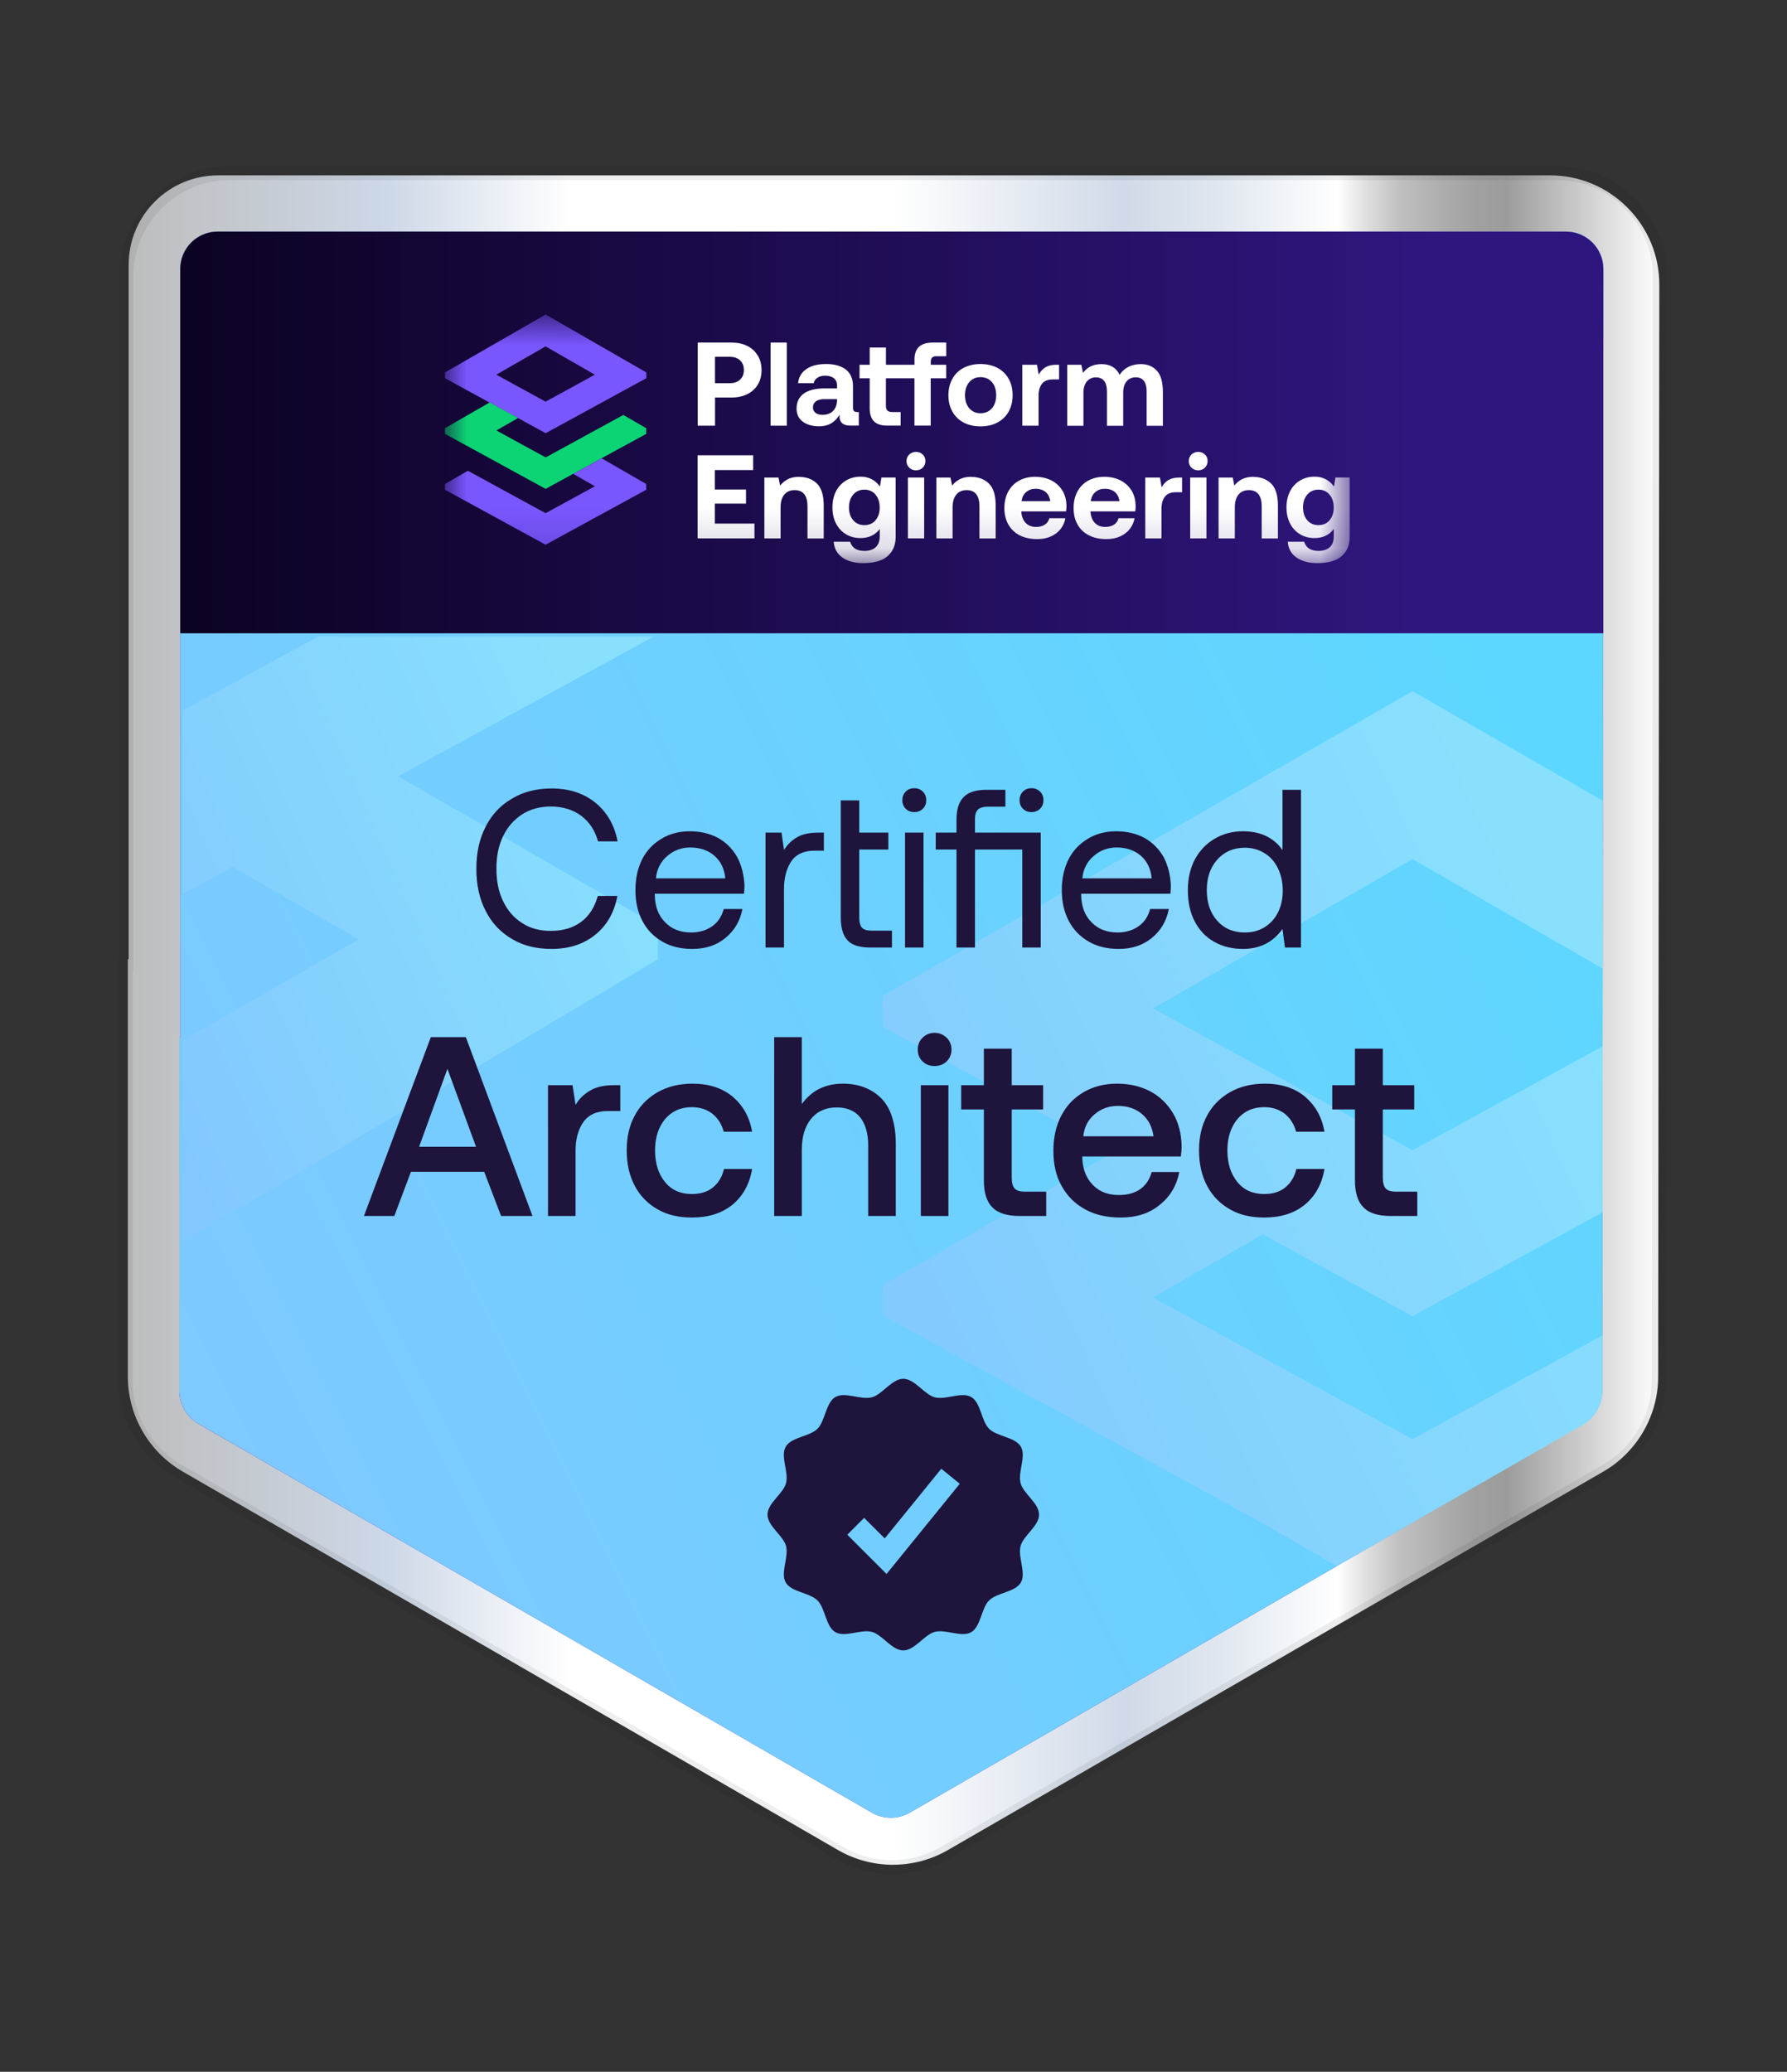 <svg width="44" height="51" viewBox="0 0 44 51" fill="none" xmlns="http://www.w3.org/2000/svg">
<rect x="0" y="0" width="44" height="51" fill="#333333" stroke="none"/>
<g clip-path="url(#clip0_3702_68642)">
<path d="M21.989 45.904C21.515 45.904 21.047 45.779 20.637 45.543L4.501 36.226C3.666 35.744 3.148 34.847 3.148 33.883V23.611H3.168V6.519C3.168 5.303 4.154 4.317 5.37 4.317H38.164C38.883 4.317 39.56 4.598 40.068 5.107C40.577 5.617 40.857 6.293 40.856 7.012L40.828 33.886C40.828 34.847 40.309 35.745 39.476 36.226L23.34 45.541C22.929 45.779 22.461 45.903 21.988 45.903L21.989 45.904Z" fill="url(#paint0_linear_3702_68642)"/>
<path opacity="0.07" d="M38.322 4.433C38.957 4.433 39.554 4.681 40.003 5.129C40.451 5.579 40.699 6.176 40.698 6.811L40.67 33.983C40.67 34.832 40.212 35.624 39.476 36.049L23.161 45.469C22.798 45.679 22.385 45.789 21.967 45.789C21.549 45.789 21.135 45.679 20.773 45.47L4.458 36.049C3.721 35.624 3.264 34.831 3.264 33.98V23.939H3.283V6.808C3.283 5.499 4.35 4.433 5.66 4.433H38.322ZM38.322 4.087H5.66C4.159 4.087 2.938 5.308 2.938 6.808V23.593H2.918V33.98C2.918 34.954 3.441 35.861 4.285 36.348L20.6 45.767C21.015 46.007 21.487 46.134 21.967 46.134C22.446 46.134 22.919 46.007 23.334 45.767L39.649 36.348C40.492 35.861 41.016 34.954 41.016 33.981L41.044 6.81C41.044 6.082 40.761 5.398 40.247 4.883C39.733 4.368 39.049 4.086 38.321 4.086L38.322 4.087Z" fill="black"/>
<path d="M5.361 5.701C4.851 5.701 4.439 6.113 4.439 6.623V25.527H4.418V34.239C4.418 34.573 4.597 34.88 4.886 35.048L21.467 44.62C21.756 44.788 22.113 44.788 22.402 44.62L38.983 35.048C39.272 34.88 39.45 34.572 39.45 34.239L39.479 6.624C39.479 6.115 39.066 5.701 38.556 5.701H5.361Z" fill="url(#paint1_linear_3702_68642)"/>
<path d="M5.361 5.701C4.851 5.701 4.439 6.113 4.439 6.623V25.527H4.418V34.239C4.418 34.573 4.597 34.88 4.886 35.048L21.467 44.62C21.756 44.788 22.113 44.788 22.402 44.62L38.983 35.048C39.272 34.88 39.45 34.572 39.45 34.239L39.479 6.624C39.479 6.115 39.066 5.701 38.556 5.701H5.361Z" fill="url(#paint2_linear_3702_68642)"/>
<path d="M5.36 5.701H38.556C39.066 5.701 39.478 6.113 39.478 6.623V15.589H4.438V6.623C4.438 6.113 4.85 5.701 5.36 5.701Z" fill="url(#paint3_linear_3702_68642)"/>
<mask id="mask0_3702_68642" style="mask-type:luminance" maskUnits="userSpaceOnUse" x="10" y="7" width="24" height="7">
<path d="M33.236 7.742H10.957V13.861H33.236V7.742Z" fill="white"/>
</mask>
<g mask="url(#mask0_3702_68642)">
<path d="M18.656 8.752C18.595 8.649 18.509 8.57 18.398 8.515C18.286 8.459 18.157 8.432 18.011 8.432H17.18V10.479H17.606V9.786H18.012C18.157 9.786 18.287 9.758 18.399 9.703C18.51 9.648 18.598 9.569 18.659 9.468C18.72 9.366 18.751 9.246 18.751 9.11C18.751 8.974 18.72 8.855 18.659 8.752H18.656ZM18.222 9.346C18.16 9.404 18.074 9.433 17.969 9.433H17.605V8.783H17.969C18.075 8.783 18.16 8.812 18.222 8.871C18.284 8.928 18.316 9.009 18.316 9.109C18.316 9.21 18.285 9.287 18.222 9.344V9.346Z" fill="white"/>
<path d="M19.373 8.432H18.973V10.479H19.373V8.432Z" fill="white"/>
<path d="M20.656 10.233L20.671 10.209V10.238C20.669 10.312 20.688 10.369 20.726 10.408C20.771 10.454 20.843 10.477 20.942 10.477H21.146V10.143H21.107C21.071 10.143 21.045 10.135 21.029 10.12C21.012 10.105 21.002 10.078 21.002 10.037V9.503C21.002 9.328 20.945 9.192 20.831 9.1C20.715 9.008 20.55 8.961 20.34 8.961C20.128 8.961 19.974 9.003 19.852 9.087C19.733 9.169 19.665 9.286 19.65 9.433H20.035C20.047 9.377 20.077 9.332 20.126 9.299C20.177 9.266 20.241 9.248 20.319 9.248C20.406 9.248 20.478 9.268 20.53 9.31C20.583 9.351 20.609 9.409 20.609 9.479V9.561H20.3C20.077 9.561 19.905 9.605 19.788 9.69C19.672 9.776 19.613 9.899 19.613 10.057C19.613 10.195 19.664 10.303 19.764 10.378C19.866 10.454 20.001 10.494 20.168 10.494C20.279 10.494 20.376 10.471 20.456 10.427C20.534 10.383 20.602 10.317 20.656 10.232V10.233ZM20.248 10.211C20.178 10.211 20.122 10.195 20.08 10.163C20.039 10.13 20.017 10.086 20.017 10.03C20.017 9.965 20.042 9.914 20.092 9.878C20.141 9.842 20.21 9.825 20.298 9.825H20.609V9.862C20.607 9.968 20.573 10.053 20.51 10.117C20.447 10.18 20.358 10.212 20.248 10.212V10.211Z" fill="white"/>
<path d="M23.298 8.979H22.918V8.901C22.918 8.813 22.962 8.769 23.05 8.769H23.298V8.432H22.967C22.818 8.432 22.705 8.467 22.63 8.536C22.555 8.607 22.517 8.708 22.517 8.838V8.979H21.814V8.555H21.414V8.979H21.164V9.313H21.414V10.052C21.414 10.338 21.554 10.477 21.84 10.477H22.176V10.143H21.969C21.913 10.143 21.873 10.13 21.849 10.105C21.825 10.08 21.813 10.04 21.813 9.984V9.313H22.516V10.477H22.916V9.313H23.297V8.979H23.298Z" fill="white"/>
<path d="M24.933 9.728C24.933 9.575 24.901 9.441 24.835 9.325C24.77 9.208 24.677 9.118 24.558 9.055C24.44 8.993 24.299 8.961 24.142 8.961C23.985 8.961 23.845 8.993 23.726 9.055C23.608 9.117 23.514 9.208 23.45 9.325C23.385 9.441 23.352 9.576 23.352 9.728C23.352 9.88 23.384 10.015 23.45 10.132C23.514 10.248 23.608 10.338 23.726 10.401C23.845 10.464 23.985 10.496 24.142 10.496C24.299 10.496 24.44 10.464 24.558 10.401C24.677 10.339 24.77 10.248 24.835 10.133C24.9 10.018 24.933 9.882 24.933 9.728ZM24.425 10.049C24.355 10.13 24.261 10.172 24.143 10.172C24.026 10.172 23.934 10.13 23.864 10.049C23.795 9.967 23.761 9.86 23.761 9.728C23.761 9.597 23.795 9.49 23.864 9.408C23.934 9.326 24.027 9.284 24.143 9.284C24.26 9.284 24.355 9.326 24.425 9.408C24.494 9.49 24.528 9.597 24.528 9.728C24.528 9.86 24.494 9.967 24.425 10.049Z" fill="white"/>
<path d="M25.571 9.743C25.571 9.62 25.599 9.521 25.655 9.449C25.711 9.377 25.8 9.34 25.92 9.34H26.077V8.979H26.015C25.905 8.979 25.816 8.998 25.75 9.036C25.685 9.074 25.63 9.129 25.586 9.203L25.574 9.221L25.534 8.98H25.172V10.479H25.572V9.745L25.571 9.743Z" fill="white"/>
<path d="M28.233 10.481H28.633V9.656C28.633 9.408 28.583 9.228 28.482 9.122C28.382 9.016 28.251 8.963 28.09 8.963C27.979 8.963 27.877 8.985 27.788 9.029C27.701 9.073 27.629 9.135 27.575 9.217L27.567 9.228L27.561 9.215C27.478 9.048 27.33 8.963 27.118 8.963C27.014 8.965 26.925 8.984 26.856 9.018C26.787 9.053 26.726 9.102 26.676 9.166L26.666 9.18L26.625 8.98H26.277V10.482H26.677V9.663C26.677 9.55 26.705 9.458 26.76 9.391C26.816 9.324 26.891 9.289 26.983 9.289C27.164 9.289 27.256 9.408 27.256 9.642V10.482H27.656V9.659C27.656 9.544 27.685 9.453 27.74 9.387C27.797 9.321 27.872 9.288 27.964 9.288C28.143 9.288 28.233 9.407 28.233 9.641V10.481Z" fill="white"/>
<path d="M17.602 12.397H18.368V12.05H17.602V11.571H18.544V11.207H17.176V13.253H18.577V12.889H17.602V12.397Z" fill="white"/>
<path d="M19.681 11.737C19.573 11.737 19.481 11.756 19.408 11.791C19.334 11.827 19.271 11.878 19.219 11.941L19.209 11.954L19.168 11.756H18.82V13.254H19.22V12.488C19.22 12.355 19.25 12.25 19.31 12.177C19.37 12.103 19.457 12.065 19.567 12.065C19.776 12.065 19.882 12.2 19.882 12.465V13.255H20.282V12.442C20.282 12.191 20.225 12.011 20.114 11.902C20.002 11.794 19.857 11.74 19.683 11.74L19.681 11.737Z" fill="white"/>
<path d="M22.053 11.755H21.703L21.666 11.976L21.654 11.961C21.54 11.811 21.385 11.734 21.19 11.734C21.059 11.734 20.939 11.765 20.833 11.827C20.728 11.89 20.644 11.978 20.585 12.092C20.526 12.207 20.496 12.34 20.496 12.489C20.496 12.638 20.526 12.775 20.585 12.888C20.644 13.001 20.727 13.089 20.83 13.152C20.934 13.214 21.054 13.245 21.185 13.245C21.384 13.245 21.539 13.176 21.648 13.039L21.661 13.02V13.203C21.661 13.32 21.628 13.41 21.561 13.471C21.495 13.531 21.401 13.562 21.282 13.562C21.186 13.562 21.108 13.541 21.049 13.502C20.992 13.463 20.953 13.406 20.932 13.335H20.528C20.54 13.501 20.61 13.63 20.737 13.721C20.866 13.813 21.039 13.862 21.251 13.862C21.524 13.862 21.729 13.803 21.858 13.687C21.988 13.571 22.053 13.413 22.053 13.219V11.757V11.755ZM21.558 12.807C21.49 12.887 21.398 12.927 21.283 12.927C21.169 12.927 21.077 12.887 21.008 12.806C20.939 12.726 20.904 12.62 20.904 12.491C20.904 12.362 20.939 12.256 21.008 12.175C21.077 12.095 21.169 12.053 21.283 12.053C21.398 12.053 21.49 12.095 21.558 12.177C21.626 12.258 21.66 12.364 21.66 12.494C21.66 12.623 21.626 12.725 21.558 12.805V12.807Z" fill="white"/>
<path d="M22.755 11.755H22.355V13.253H22.755V11.755Z" fill="white"/>
<path d="M22.554 11.124C22.487 11.124 22.432 11.146 22.387 11.189C22.343 11.232 22.32 11.286 22.32 11.349C22.32 11.413 22.343 11.468 22.387 11.512C22.432 11.556 22.487 11.577 22.554 11.577C22.621 11.577 22.677 11.556 22.72 11.512C22.764 11.468 22.786 11.414 22.786 11.349C22.786 11.285 22.764 11.23 22.72 11.189C22.677 11.146 22.621 11.124 22.555 11.124H22.554Z" fill="white"/>
<path d="M23.916 11.737C23.807 11.737 23.715 11.756 23.642 11.791C23.569 11.827 23.505 11.878 23.453 11.941L23.443 11.954L23.403 11.756H23.055V13.254H23.455V12.488C23.455 12.355 23.485 12.25 23.545 12.177C23.605 12.103 23.691 12.065 23.802 12.065C24.01 12.065 24.116 12.2 24.116 12.465V13.255H24.516V12.442C24.516 12.191 24.46 12.011 24.348 11.902C24.236 11.794 24.091 11.74 23.917 11.74L23.916 11.737Z" fill="white"/>
<path d="M26.157 12.076C26.093 11.969 26.002 11.885 25.887 11.826C25.771 11.767 25.637 11.737 25.485 11.737C25.334 11.737 25.203 11.77 25.09 11.832C24.977 11.894 24.888 11.985 24.825 12.1C24.763 12.216 24.73 12.353 24.73 12.507C24.73 12.662 24.763 12.797 24.828 12.912C24.893 13.027 24.988 13.117 25.107 13.178C25.228 13.24 25.375 13.271 25.541 13.271C25.669 13.271 25.784 13.248 25.882 13.202C25.981 13.157 26.061 13.094 26.121 13.014C26.178 12.937 26.216 12.851 26.232 12.756H25.838C25.82 12.825 25.782 12.88 25.726 12.915C25.669 12.952 25.597 12.971 25.512 12.971C25.404 12.971 25.318 12.938 25.256 12.874C25.194 12.809 25.158 12.722 25.148 12.61V12.589H26.248C26.255 12.55 26.259 12.505 26.259 12.455C26.257 12.31 26.223 12.182 26.159 12.075L26.157 12.076ZM25.155 12.335V12.326C25.169 12.236 25.206 12.164 25.269 12.111C25.332 12.058 25.41 12.031 25.502 12.031C25.593 12.031 25.678 12.058 25.741 12.108C25.805 12.16 25.844 12.233 25.858 12.328V12.337H25.155V12.335Z" fill="white"/>
<path d="M27.861 12.076C27.796 11.969 27.705 11.885 27.59 11.826C27.474 11.767 27.34 11.737 27.189 11.737C27.038 11.737 26.906 11.77 26.793 11.832C26.68 11.894 26.591 11.985 26.528 12.1C26.466 12.216 26.434 12.353 26.434 12.507C26.434 12.662 26.466 12.797 26.532 12.912C26.596 13.027 26.691 13.117 26.811 13.178C26.931 13.24 27.078 13.271 27.244 13.271C27.372 13.271 27.487 13.248 27.585 13.202C27.684 13.157 27.764 13.094 27.824 13.014C27.881 12.937 27.919 12.851 27.936 12.756H27.541C27.523 12.825 27.485 12.88 27.43 12.915C27.372 12.952 27.3 12.971 27.215 12.971C27.107 12.971 27.021 12.938 26.959 12.874C26.897 12.809 26.861 12.722 26.851 12.61V12.589H27.952C27.959 12.55 27.962 12.505 27.962 12.455C27.96 12.31 27.926 12.182 27.862 12.075L27.861 12.076ZM26.858 12.335V12.326C26.872 12.236 26.91 12.164 26.972 12.111C27.035 12.058 27.114 12.031 27.206 12.031C27.298 12.031 27.382 12.058 27.446 12.108C27.509 12.16 27.548 12.233 27.562 12.328V12.337H26.859L26.858 12.335Z" fill="white"/>
<path d="M28.778 11.811C28.712 11.848 28.657 11.904 28.613 11.978L28.602 11.997L28.561 11.756H28.199V13.254H28.599V12.52C28.599 12.397 28.628 12.297 28.683 12.226C28.74 12.153 28.829 12.117 28.948 12.117H29.105V11.756H29.043C28.933 11.756 28.845 11.774 28.779 11.812L28.778 11.811Z" fill="white"/>
<path d="M29.705 11.755H29.305V13.253H29.705V11.755Z" fill="white"/>
<path d="M29.503 11.124C29.437 11.124 29.381 11.146 29.336 11.189C29.293 11.232 29.27 11.286 29.27 11.349C29.27 11.413 29.293 11.468 29.336 11.512C29.381 11.556 29.437 11.577 29.503 11.577C29.57 11.577 29.626 11.556 29.668 11.512C29.712 11.468 29.734 11.414 29.734 11.349C29.734 11.285 29.712 11.23 29.668 11.189C29.625 11.146 29.569 11.124 29.503 11.124Z" fill="white"/>
<path d="M30.865 11.737C30.757 11.737 30.664 11.756 30.592 11.791C30.518 11.827 30.455 11.878 30.403 11.941L30.392 11.954L30.352 11.756H30.004V13.254H30.404V12.488C30.404 12.355 30.434 12.25 30.494 12.177C30.554 12.103 30.64 12.065 30.751 12.065C30.959 12.065 31.066 12.2 31.066 12.465V13.255H31.465V12.442C31.465 12.191 31.409 12.011 31.297 11.902C31.185 11.794 31.04 11.74 30.866 11.74L30.865 11.737Z" fill="white"/>
<path d="M33.233 13.217V11.755H32.883L32.846 11.976L32.834 11.961C32.72 11.811 32.565 11.734 32.37 11.734C32.238 11.734 32.118 11.765 32.012 11.827C31.907 11.89 31.823 11.978 31.765 12.092C31.706 12.207 31.676 12.34 31.676 12.489C31.676 12.638 31.706 12.775 31.765 12.888C31.823 13.001 31.906 13.089 32.01 13.152C32.114 13.214 32.234 13.245 32.365 13.245C32.563 13.245 32.719 13.176 32.827 13.039L32.841 13.02V13.203C32.841 13.32 32.808 13.41 32.741 13.471C32.675 13.531 32.581 13.562 32.462 13.562C32.366 13.562 32.288 13.541 32.229 13.502C32.171 13.463 32.132 13.406 32.111 13.335H31.708C31.72 13.501 31.79 13.63 31.917 13.721C32.046 13.813 32.219 13.862 32.431 13.862C32.704 13.862 32.909 13.803 33.038 13.687C33.167 13.571 33.233 13.413 33.233 13.219V13.217ZM32.737 12.807C32.669 12.887 32.577 12.927 32.463 12.927C32.349 12.927 32.257 12.887 32.188 12.806C32.118 12.726 32.084 12.62 32.084 12.491C32.084 12.362 32.118 12.256 32.188 12.175C32.257 12.095 32.349 12.053 32.463 12.053C32.577 12.053 32.669 12.095 32.737 12.177C32.805 12.258 32.84 12.364 32.84 12.494C32.84 12.623 32.805 12.725 32.737 12.805V12.807Z" fill="white"/>
<path d="M13.434 7.742L10.957 9.168V9.31L12.044 9.904L12.744 10.286L13.258 10.566L13.435 10.663L13.613 10.566L14.127 10.286L14.826 9.904L15.914 9.31V9.168L13.436 7.742H13.434ZM14.134 9.505L13.434 9.887L12.734 9.505L12.22 9.223L13.433 8.526L14.646 9.223L14.132 9.505H14.134Z" fill="#7957FF"/>
<path d="M14.814 11.281L14.125 11.658L14.114 11.664L14.125 11.67L14.647 11.97L13.434 12.633L12.368 12.051L11.521 11.589L10.957 11.914V12.056L13.434 13.409L15.911 12.056V11.914L14.824 11.288L14.814 11.282V11.281Z" fill="#7957FF"/>
<path d="M14.366 10.752L14.135 10.878L13.435 11.259L12.736 10.878L12.222 10.596L12.744 10.297L12.755 10.29L12.744 10.284L12.056 9.908L12.044 9.914L10.957 10.54V10.681L12.044 11.274L12.744 11.657L13.434 12.034L14.125 11.657L14.824 11.274L15.911 10.681V10.54L15.348 10.215L14.364 10.752H14.366Z" fill="#0CD474"/>
</g>
<path d="M21.73 24.522V25.267L27.407 28.37L21.73 31.638V32.38L27.456 35.509L31.141 37.524L32.911 38.553L38.972 35.075C39.269 34.904 39.452 34.587 39.452 34.244V32.875L38.463 33.417L34.779 35.428L31.095 33.419L28.388 31.939L31.092 30.385L31.139 30.411L33.844 31.887L34.779 32.399L35.714 31.887L38.419 30.411L39.456 29.843L39.461 25.757L38.463 26.302L34.779 28.315L31.094 26.302L28.388 24.824L34.779 21.148L39.462 23.843L39.467 19.712L34.779 17.014L21.73 24.522Z" fill="url(#paint4_linear_3702_68642)"/>
<path d="M25.129 38.057C25.199 37.796 25.584 37.566 25.584 37.284C25.584 37.001 25.199 36.771 25.129 36.51C25.056 36.239 25.273 35.85 25.136 35.612C24.996 35.373 24.549 35.366 24.354 35.171C24.159 34.976 24.152 34.528 23.913 34.389C23.676 34.252 23.285 34.469 23.015 34.396C22.753 34.326 22.524 33.941 22.241 33.941C21.959 33.941 21.728 34.326 21.468 34.396C21.197 34.469 20.807 34.252 20.57 34.389C20.33 34.529 20.323 34.976 20.128 35.171C19.933 35.366 19.485 35.373 19.347 35.612C19.21 35.849 19.426 36.239 19.354 36.51C19.283 36.772 18.898 37.001 18.898 37.284C18.898 37.566 19.283 37.797 19.354 38.057C19.426 38.328 19.21 38.718 19.347 38.955C19.486 39.195 19.933 39.202 20.128 39.397C20.323 39.591 20.33 40.04 20.57 40.178C20.806 40.315 21.197 40.099 21.468 40.171C21.729 40.242 21.959 40.627 22.241 40.627C22.524 40.627 22.754 40.242 23.015 40.171C23.285 40.099 23.675 40.315 23.913 40.178C24.152 40.039 24.159 39.591 24.354 39.397C24.549 39.202 24.997 39.195 25.136 38.955C25.273 38.719 25.056 38.328 25.129 38.057ZM21.828 38.745L20.863 37.779L21.277 37.364L21.784 37.87L23.177 36.155L23.632 36.525L21.828 38.746V38.745Z" fill="#1E143C"/>
<path d="M9.8 19.111L9.862 19.076L16.095 15.671H7.83L7.177 16.027L5.836 16.762L4.499 17.491V22.008L5.724 21.339L5.785 21.373L8.829 23.124L4.492 25.618V30.574L16.196 23.617V22.791L9.862 19.146L9.8 19.111Z" fill="url(#paint5_linear_3702_68642)"/>
<path d="M11.957 20.352C12.107 20.052 12.323 19.825 12.606 19.659C12.883 19.492 13.21 19.409 13.582 19.409C14.009 19.409 14.37 19.525 14.658 19.758C14.947 19.991 15.13 20.313 15.207 20.712H14.725C14.653 20.446 14.514 20.235 14.309 20.08C14.104 19.93 13.854 19.853 13.56 19.853C13.294 19.853 13.055 19.919 12.855 20.047C12.65 20.18 12.495 20.358 12.384 20.59C12.273 20.823 12.223 21.084 12.223 21.384C12.223 21.683 12.273 21.944 12.384 22.177C12.495 22.41 12.65 22.593 12.855 22.721C13.055 22.854 13.294 22.915 13.56 22.915C13.86 22.915 14.109 22.843 14.309 22.693C14.509 22.543 14.642 22.332 14.719 22.055H15.202C15.124 22.46 14.947 22.776 14.658 23.009C14.37 23.242 14.015 23.359 13.582 23.359C13.21 23.359 12.883 23.281 12.606 23.114C12.323 22.948 12.107 22.721 11.957 22.421C11.802 22.122 11.729 21.778 11.729 21.384C11.729 20.995 11.802 20.651 11.957 20.352Z" fill="#1E143C"/>
<path d="M15.812 21.151C15.923 20.934 16.084 20.768 16.289 20.646C16.489 20.524 16.722 20.463 16.988 20.463C17.243 20.463 17.476 20.518 17.676 20.624C17.876 20.735 18.031 20.89 18.147 21.09C18.258 21.295 18.319 21.534 18.331 21.805C18.331 21.85 18.325 21.911 18.319 22H16.123V22.038C16.128 22.316 16.211 22.538 16.378 22.704C16.539 22.87 16.75 22.954 17.016 22.954C17.215 22.954 17.387 22.904 17.532 22.804C17.676 22.704 17.77 22.56 17.82 22.377H18.28C18.225 22.665 18.086 22.904 17.864 23.087C17.643 23.27 17.371 23.359 17.049 23.359C16.766 23.359 16.522 23.303 16.311 23.181C16.1 23.059 15.934 22.893 15.818 22.671C15.701 22.449 15.646 22.199 15.646 21.911C15.646 21.622 15.701 21.373 15.812 21.151ZM17.859 21.622C17.837 21.384 17.742 21.195 17.587 21.062C17.432 20.929 17.232 20.862 16.994 20.862C16.777 20.862 16.589 20.934 16.428 21.073C16.261 21.217 16.172 21.4 16.15 21.622H17.859Z" fill="#1E143C"/>
<path d="M20.286 20.496V20.94H20.059C19.787 20.94 19.593 21.034 19.476 21.212C19.36 21.395 19.304 21.617 19.304 21.883V23.325H18.849V20.496H19.243L19.304 20.923C19.382 20.796 19.488 20.69 19.621 20.613C19.748 20.535 19.926 20.496 20.159 20.496H20.286Z" fill="#1E143C"/>
<path d="M20.702 19.703H21.157V20.496H21.873V20.912H21.157V22.582C21.157 22.704 21.179 22.787 21.224 22.837C21.268 22.887 21.351 22.909 21.468 22.909H21.962V23.325H21.44C21.174 23.325 20.98 23.27 20.869 23.148C20.758 23.031 20.702 22.843 20.702 22.587V19.703Z" fill="#1E143C"/>
<path d="M22.722 19.486C22.778 19.542 22.806 19.614 22.806 19.697C22.806 19.786 22.778 19.853 22.722 19.908C22.667 19.964 22.595 19.991 22.512 19.991C22.423 19.991 22.356 19.964 22.301 19.908C22.245 19.853 22.218 19.786 22.218 19.697C22.218 19.614 22.245 19.542 22.301 19.486C22.356 19.431 22.423 19.403 22.512 19.403C22.595 19.403 22.667 19.431 22.722 19.486ZM22.284 20.496H22.739V23.325H22.284V20.496Z" fill="#1E143C"/>
<path d="M25.187 19.908C25.132 19.853 25.104 19.786 25.104 19.697C25.104 19.614 25.132 19.542 25.187 19.486C25.243 19.431 25.309 19.403 25.398 19.403C25.481 19.403 25.553 19.431 25.609 19.486C25.664 19.542 25.692 19.614 25.692 19.697C25.692 19.786 25.664 19.853 25.609 19.908C25.553 19.964 25.481 19.991 25.398 19.991C25.309 19.991 25.243 19.964 25.187 19.908ZM25.625 23.325H25.171V20.912H24.006V23.325H23.551V20.912H23.04V20.496H23.551V20.18C23.551 19.93 23.606 19.747 23.723 19.625C23.839 19.503 24.028 19.442 24.289 19.442H24.755V19.858H24.316C24.205 19.858 24.122 19.886 24.078 19.93C24.028 19.98 24.006 20.058 24.006 20.169V20.496H25.625V23.325Z" fill="#1E143C"/>
<path d="M26.311 21.151C26.422 20.934 26.583 20.768 26.788 20.646C26.988 20.524 27.221 20.463 27.487 20.463C27.742 20.463 27.975 20.518 28.175 20.624C28.374 20.735 28.53 20.89 28.646 21.09C28.757 21.295 28.818 21.534 28.829 21.805C28.829 21.85 28.824 21.911 28.818 22H26.621V22.038C26.627 22.316 26.71 22.538 26.877 22.704C27.037 22.87 27.248 22.954 27.515 22.954C27.714 22.954 27.886 22.904 28.03 22.804C28.175 22.704 28.269 22.56 28.319 22.377H28.779C28.724 22.665 28.585 22.904 28.363 23.087C28.141 23.27 27.869 23.359 27.548 23.359C27.265 23.359 27.021 23.303 26.81 23.181C26.599 23.059 26.433 22.893 26.316 22.671C26.2 22.449 26.144 22.199 26.144 21.911C26.144 21.622 26.2 21.373 26.311 21.151ZM28.358 21.622C28.335 21.384 28.241 21.195 28.086 21.062C27.931 20.929 27.731 20.862 27.492 20.862C27.276 20.862 27.087 20.934 26.927 21.073C26.76 21.217 26.671 21.4 26.649 21.622H28.358Z" fill="#1E143C"/>
<path d="M32.033 19.442V23.325H31.639L31.578 22.87C31.34 23.198 31.018 23.359 30.608 23.359C30.341 23.359 30.108 23.303 29.903 23.187C29.698 23.076 29.537 22.909 29.42 22.687C29.304 22.471 29.248 22.21 29.248 21.911C29.248 21.628 29.304 21.378 29.42 21.156C29.537 20.94 29.698 20.768 29.909 20.646C30.114 20.524 30.347 20.463 30.608 20.463C30.835 20.463 31.029 20.507 31.195 20.59C31.356 20.674 31.484 20.785 31.578 20.929V19.442H32.033ZM31.134 22.826C31.279 22.737 31.39 22.615 31.467 22.46C31.545 22.305 31.584 22.122 31.584 21.922C31.584 21.722 31.545 21.539 31.467 21.378C31.39 21.217 31.279 21.09 31.134 21.001C30.99 20.912 30.829 20.868 30.652 20.868C30.369 20.868 30.142 20.968 29.97 21.162C29.798 21.356 29.714 21.606 29.714 21.911C29.714 22.221 29.798 22.471 29.97 22.665C30.142 22.859 30.369 22.954 30.652 22.954C30.829 22.954 30.99 22.915 31.134 22.826Z" fill="#1E143C"/>
<path d="M8.961 29.933L10.608 25.531H11.47L13.111 29.933H12.338L11.922 28.845H10.118L9.709 29.933H8.961ZM10.319 28.229H11.721L11.017 26.311L10.319 28.229Z" fill="#1E143C"/>
<path d="M15.273 26.713V27.349H14.971C14.688 27.349 14.487 27.443 14.361 27.625C14.235 27.808 14.172 28.04 14.172 28.317V29.933H13.493V26.713H14.097L14.172 27.198C14.26 27.047 14.38 26.933 14.531 26.846C14.675 26.758 14.87 26.713 15.122 26.713H15.273Z" fill="#1E143C"/>
<path d="M18.034 29.656C17.77 29.87 17.436 29.971 17.034 29.971C16.713 29.971 16.43 29.908 16.192 29.769C15.946 29.631 15.758 29.436 15.626 29.185C15.494 28.933 15.431 28.644 15.431 28.317C15.431 27.99 15.494 27.707 15.632 27.455C15.764 27.21 15.953 27.022 16.198 26.883C16.443 26.745 16.726 26.676 17.053 26.676C17.455 26.676 17.782 26.783 18.04 26.996C18.292 27.21 18.455 27.493 18.518 27.858H17.82C17.77 27.675 17.682 27.531 17.543 27.418C17.405 27.311 17.235 27.254 17.034 27.254C16.758 27.254 16.537 27.355 16.374 27.55C16.21 27.751 16.129 28.003 16.129 28.317C16.129 28.638 16.21 28.895 16.374 29.097C16.537 29.298 16.758 29.392 17.034 29.392C17.242 29.392 17.418 29.342 17.556 29.229C17.694 29.115 17.782 28.965 17.826 28.776H18.518C18.455 29.153 18.292 29.442 18.034 29.656Z" fill="#1E143C"/>
<path d="M21.691 27.028C21.93 27.267 22.056 27.644 22.056 28.16V29.933H21.377V28.197C21.377 27.896 21.307 27.663 21.175 27.5C21.043 27.342 20.855 27.261 20.603 27.261C20.333 27.261 20.119 27.355 19.968 27.544C19.817 27.732 19.742 27.984 19.742 28.304V29.933H19.062V25.531H19.742V27.179C19.981 26.846 20.32 26.676 20.754 26.676C21.137 26.676 21.452 26.795 21.691 27.028Z" fill="#1E143C"/>
<path d="M23.308 25.544C23.384 25.619 23.428 25.72 23.428 25.833C23.428 25.953 23.384 26.053 23.308 26.129C23.227 26.204 23.126 26.242 23.013 26.242C22.893 26.242 22.793 26.204 22.717 26.129C22.635 26.053 22.598 25.953 22.598 25.833C22.598 25.72 22.635 25.619 22.717 25.544C22.793 25.468 22.893 25.424 23.013 25.424C23.126 25.424 23.227 25.468 23.308 25.544ZM22.673 26.713H23.352V29.933H22.673V26.713Z" fill="#1E143C"/>
<path d="M24.225 27.311H23.666V26.713H24.225V25.814H24.911V26.713H25.684V27.311H24.911V28.99C24.911 29.115 24.936 29.21 24.986 29.26C25.037 29.31 25.118 29.335 25.244 29.335H25.76V29.933H25.106C24.798 29.933 24.571 29.864 24.433 29.719C24.295 29.581 24.225 29.361 24.225 29.059V27.311Z" fill="#1E143C"/>
<path d="M26.132 27.462C26.264 27.21 26.446 27.022 26.685 26.883C26.924 26.745 27.195 26.676 27.503 26.676C27.811 26.676 28.081 26.739 28.32 26.864C28.559 26.99 28.741 27.172 28.88 27.399C29.018 27.631 29.087 27.902 29.094 28.21C29.094 28.298 29.087 28.38 29.075 28.468H26.648V28.506C26.66 28.788 26.748 29.009 26.912 29.172C27.069 29.335 27.283 29.417 27.547 29.417C27.754 29.417 27.93 29.373 28.075 29.273C28.213 29.172 28.308 29.034 28.358 28.851H29.037C28.974 29.178 28.817 29.449 28.559 29.656C28.301 29.87 27.981 29.971 27.597 29.971C27.258 29.971 26.968 29.908 26.717 29.769C26.465 29.631 26.277 29.442 26.138 29.191C26 28.946 25.937 28.656 25.937 28.329C25.937 28.003 26 27.713 26.132 27.462ZM28.402 27.971C28.37 27.738 28.276 27.556 28.119 27.424C27.962 27.292 27.767 27.223 27.528 27.223C27.302 27.223 27.113 27.292 26.95 27.43C26.786 27.569 26.698 27.745 26.673 27.971H28.402Z" fill="#1E143C"/>
<path d="M32.126 29.656C31.862 29.87 31.529 29.971 31.127 29.971C30.806 29.971 30.523 29.908 30.284 29.769C30.039 29.631 29.85 29.436 29.718 29.185C29.586 28.933 29.523 28.644 29.523 28.317C29.523 27.99 29.586 27.707 29.724 27.455C29.856 27.21 30.045 27.022 30.29 26.883C30.535 26.745 30.819 26.676 31.145 26.676C31.548 26.676 31.875 26.783 32.133 26.996C32.384 27.21 32.548 27.493 32.611 27.858H31.913C31.862 27.675 31.774 27.531 31.636 27.418C31.498 27.311 31.328 27.254 31.127 27.254C30.85 27.254 30.63 27.355 30.466 27.55C30.303 27.751 30.221 28.003 30.221 28.317C30.221 28.638 30.303 28.895 30.466 29.097C30.63 29.298 30.85 29.392 31.127 29.392C31.334 29.392 31.51 29.342 31.648 29.229C31.787 29.115 31.875 28.965 31.919 28.776H32.611C32.548 29.153 32.384 29.442 32.126 29.656Z" fill="#1E143C"/>
<path d="M33.362 27.311H32.803V26.713H33.362V25.814H34.048V26.713H34.821V27.311H34.048V28.99C34.048 29.115 34.073 29.21 34.123 29.26C34.174 29.31 34.255 29.335 34.381 29.335H34.897V29.933H34.243C33.935 29.933 33.708 29.864 33.57 29.719C33.432 29.581 33.362 29.361 33.362 29.059V27.311Z" fill="#1E143C"/>
</g>
<defs>
<linearGradient id="paint0_linear_3702_68642" x1="3.148" y1="25.11" x2="40.857" y2="25.11" gradientUnits="userSpaceOnUse">
<stop stop-color="#BDBDBD"/>
<stop offset="0.17" stop-color="#CDD8E7"/>
<stop offset="0.29" stop-color="white"/>
<stop offset="0.38" stop-color="white"/>
<stop offset="0.5" stop-color="white"/>
<stop offset="0.65" stop-color="#D0DAE8"/>
<stop offset="0.71" stop-color="#DFE6EF"/>
<stop offset="0.79" stop-color="white"/>
<stop offset="0.81" stop-color="#DCDCDC"/>
<stop offset="0.83" stop-color="#C0C0C0"/>
<stop offset="0.86" stop-color="#ACACAC"/>
<stop offset="0.88" stop-color="#A0A0A0"/>
<stop offset="0.9" stop-color="#9C9C9C"/>
<stop offset="1" stop-color="white"/>
</linearGradient>
<linearGradient id="paint1_linear_3702_68642" x1="2.713" y1="31.538" x2="41.182" y2="9.327" gradientUnits="userSpaceOnUse">
<stop stop-color="#3F1DAA"/>
<stop offset="1" stop-color="#7E68FC"/>
</linearGradient>
<linearGradient id="paint2_linear_3702_68642" x1="-4.175" y1="39.825" x2="38.861" y2="18.223" gradientUnits="userSpaceOnUse">
<stop offset="0.13" stop-color="#82C7FF"/>
<stop offset="0.98" stop-color="#5DD7FF"/>
</linearGradient>
<linearGradient id="paint3_linear_3702_68642" x1="4.438" y1="10.645" x2="39.478" y2="10.645" gradientUnits="userSpaceOnUse">
<stop stop-color="#0C0222"/>
<stop offset="0.88" stop-color="#2F167F"/>
</linearGradient>
<linearGradient id="paint4_linear_3702_68642" x1="17.384" y1="35.839" x2="39.874" y2="25.486" gradientUnits="userSpaceOnUse">
<stop offset="0.13" stop-color="#82C7FF"/>
<stop offset="0.98" stop-color="#88E0FD"/>
</linearGradient>
<linearGradient id="paint5_linear_3702_68642" x1="1.624" y1="28.696" x2="16.703" y2="22.076" gradientUnits="userSpaceOnUse">
<stop offset="0.13" stop-color="#82C7FF"/>
<stop offset="0.98" stop-color="#88E0FD"/>
</linearGradient>
<clipPath id="clip0_3702_68642">
<rect width="38.127" height="42.048" fill="white" transform="translate(2.918 4.087)"/>
</clipPath>
</defs>
</svg>
